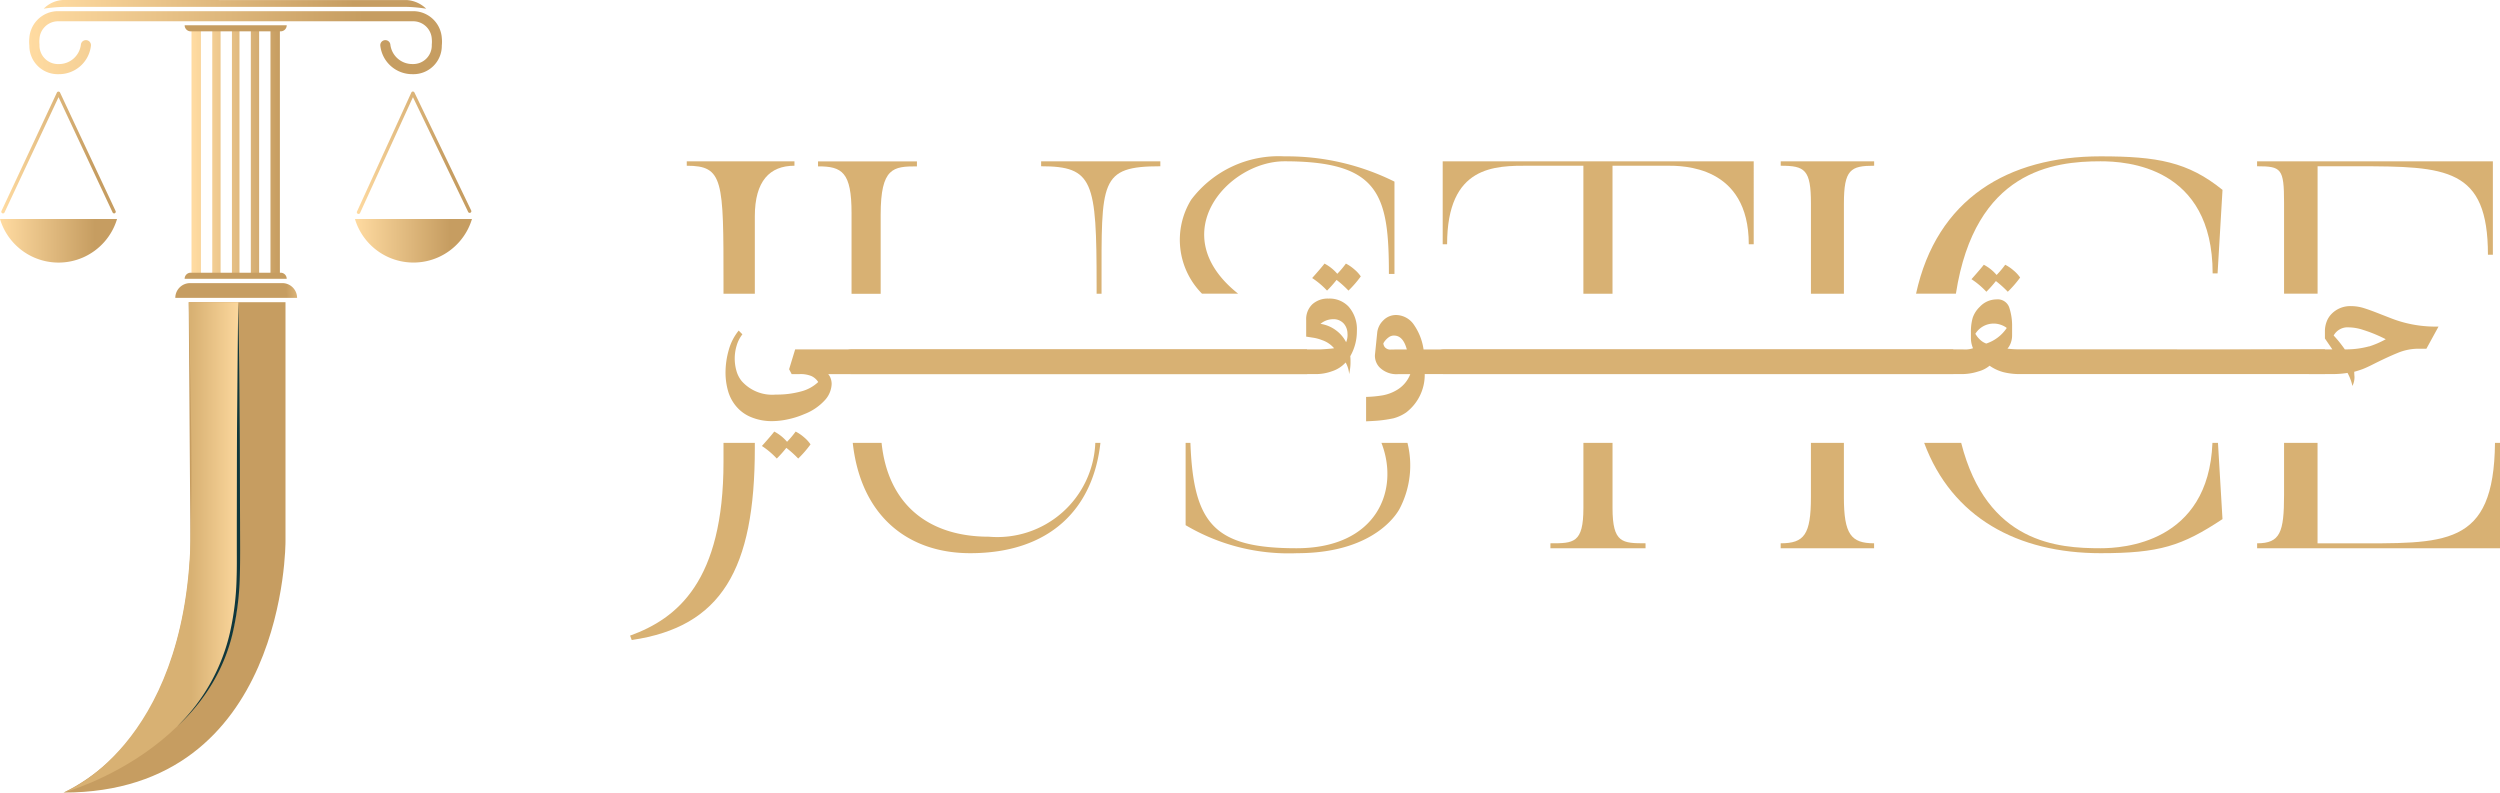 <svg xmlns="http://www.w3.org/2000/svg" xmlns:xlink="http://www.w3.org/1999/xlink" width="126.168" height="40"><defs><linearGradient id="c" y1=".5" x2="1" y2=".5" gradientUnits="objectBoundingBox"><stop offset=".713" stop-color="#d8b173"/><stop offset="1" stop-color="#ffdba1"/></linearGradient><linearGradient id="a" x1="1" y1=".5" x2="0" y2=".5" gradientUnits="objectBoundingBox"><stop offset=".189" stop-color="#c69d61"/><stop offset="1" stop-color="#ffdba1"/></linearGradient><linearGradient id="e" x1=".982" y1=".727" x2="-.018" y2=".727" xlink:href="#a"/><linearGradient id="f" y1=".5" x2="1" y2=".5" gradientUnits="objectBoundingBox"><stop offset=".025" stop-color="#ffdba1"/><stop offset="1" stop-color="#c69d61"/></linearGradient><linearGradient id="h" x1="1" y1=".5" x2="0" y2=".5" xlink:href="#a"/><radialGradient id="d" cx=".491" cy=".501" r=".359" gradientTransform="matrix(6.756 0 0 .441 -2.825 5.77)" gradientUnits="objectBoundingBox"><stop offset=".091" stop-color="#103c42"/><stop offset=".877" stop-color="#0f373c"/></radialGradient><radialGradient id="b" cx=".5" cy=".5" r="5.944" gradientTransform="matrix(.059 0 0 2.397 124.759 -731.973)" gradientUnits="objectBoundingBox"><stop offset=".345" stop-color="#ffdba1"/><stop offset="1" stop-color="#c69d61"/></radialGradient><radialGradient id="g" cx=".5" cy=".5" r="5.944" gradientTransform="matrix(.059 0 0 2.397 -445.522 -4806.71)" xlink:href="#b"/><radialGradient id="i" cx=".5" cy=".5" r="2.931" gradientTransform="matrix(.122 0 0 1.006 1.207 -.003)" xlink:href="#b"/></defs><g data-name="Group 28860"><g data-name="Group 28858"><g data-name="Group 28857"><g data-name="Group 28856" fill="#d8b173"><g data-name="Group 28854"><path data-name="Path 19015" d="M115.27 10.222v4.6h1.692V8.391h2.025c4.492 0 6.572.083 6.572 4.464h.249V8.141h-11.9v.25c1.223 0 1.362.111 1.362 1.831z"/><path data-name="Path 19016" d="M125.915 22.351c-.053 5.308-2.519 5.068-7.4 5.068h-1.555v-5.068h-1.69v2.627c0 1.886-.194 2.441-1.359 2.441v.249h12.257v-5.317z"/><path data-name="Path 19017" d="M98.709 14.821c.965-6.215 4.925-6.681 7.3-6.681 1.3 0 5.657.25 5.657 5.657h.249l.249-4.215c-1.747-1.414-3.3-1.692-6.155-1.692-4.67 0-8.267 2.143-9.311 6.93z"/><path data-name="Path 19018" d="M111.656 22.351c-.2 5.076-4.537 5.317-5.647 5.317-2.133 0-5.738-.237-7.033-5.317h-1.868c1.4 3.773 4.722 5.567 8.9 5.567 2.967 0 4.1-.361 6.155-1.72l-.228-3.848z"/><path data-name="Path 19019" d="M91.393 10.277v4.546h1.664v-4.546c0-1.719.333-1.913 1.526-1.913v-.221h-4.715v.222c1.221-.002 1.525.193 1.525 1.912z"/><path data-name="Path 19020" d="M93.056 25.085v-2.734h-1.664v2.738c0 1.886-.333 2.33-1.526 2.33v.249h4.714v-.249c-1.163-.004-1.524-.448-1.524-2.334z"/><path data-name="Path 19021" d="M77.166 8.363h2.743v6.46h1.47v-6.46h2.745c.777 0 4.132-.026 4.132 3.965h.249V8.141H72.809v4.187h.222c.004-3.992 2.417-3.965 4.135-3.965z"/><path data-name="Path 19022" d="M81.38 25.64v-3.289h-1.47v3.293c0 1.775-.5 1.775-1.664 1.775v.249h4.8v-.249c-1.166-.004-1.666-.004-1.666-1.779z"/><path data-name="Path 19023" d="M62.484 14.821c-3.789-3.009-.51-6.681 2.341-6.681 4.8 0 5.269 1.692 5.269 5.685h.281V9.166a12.175 12.175 0 00-5.547-1.275 5.526 5.526 0 00-4.714 2.191 3.86 3.86 0 00.548 4.739z"/><path data-name="Path 19024" d="M69.717 22.351c.931 2.389-.239 5.317-4.281 5.317-4.124 0-5.21-1.194-5.359-5.317h-.242v4.153a10.194 10.194 0 005.629 1.414c4.132 0 5.186-2.274 5.186-2.274a4.708 4.708 0 00.381-3.293z"/><path data-name="Path 19025" d="M42.975 10.752v4.075h1.47v-3.991c0-2.385.638-2.44 1.83-2.44v-.25h-4.992v.25c1.22-.005 1.692.299 1.692 2.356z"/><path data-name="Path 19026" d="M55.343 14.381v.442h.249v-.442c0-5.241-.111-5.99 2.967-5.99v-.25h-6.016v.25c2.633 0 2.8.748 2.8 5.99z"/><path data-name="Path 19027" d="M55.277 22.351a4.948 4.948 0 01-5.369 4.735c-3.094 0-5.1-1.671-5.417-4.735h-1.455c.412 3.732 2.825 5.567 5.927 5.567 3.984 0 6.2-2.2 6.572-5.567z"/><path data-name="Path 19028" d="M36.513 14.297v.526h1.581v-3.908c0-1.775.749-2.551 2-2.551v-.221h-5.435v.222c1.854-.002 1.854.72 1.854 5.932z"/><path data-name="Path 19029" d="M36.513 22.351v.964c0 6.018-2.329 7.9-4.714 8.763l.083.222c4.52-.665 6.212-3.55 6.212-9.678v-.27z"/></g><g data-name="Group 28855"><path data-name="Path 19030" d="M39.074 21.78a2.14 2.14 0 01.646.516 4.684 4.684 0 00.434-.516 2.12 2.12 0 01.429.293 1.717 1.717 0 01.322.353 5.475 5.475 0 01-.622.716 5.272 5.272 0 00-.6-.54 5.693 5.693 0 01-.481.54 4.042 4.042 0 00-.751-.634q.495-.553.623-.728z"/><path data-name="Path 19031" d="M65.972 18.88H41.795a.6.6 0 01.123.206.821.821 0 01.053.3 1.281 1.281 0 01-.316.781 2.727 2.727 0 01-1.07.734 4.291 4.291 0 01-.81.258 3.778 3.778 0 01-.8.094 2.7 2.7 0 01-1.051-.194 1.909 1.909 0 01-.734-.511 2.072 2.072 0 01-.452-.834 3.392 3.392 0 01-.123-.881 4.172 4.172 0 01.164-1.174 2.687 2.687 0 01.5-.975l.188.188a1.664 1.664 0 00-.287.558 2.261 2.261 0 00-.012 1.291 1.416 1.416 0 00.263.511 2.054 2.054 0 001.726.681 4.605 4.605 0 001.268-.158 1.969 1.969 0 00.868-.475.807.807 0 00-.34-.3 1.436 1.436 0 00-.6-.1h-.4l-.129-.246.305-1h25.832z"/><path data-name="Path 19032" d="M66.843 13.303a2.138 2.138 0 01.646.516 4.781 4.781 0 00.435-.516 2.1 2.1 0 01.428.294 1.727 1.727 0 01.323.352 5.445 5.445 0 01-.622.717 5.269 5.269 0 00-.6-.54 5.776 5.776 0 01-.481.54 4.06 4.06 0 00-.751-.634q.493-.553.622-.729z"/><path data-name="Path 19033" d="M68.145 17.976a2.5 2.5 0 01.012.281 2.412 2.412 0 01-.029.4 3.325 3.325 0 01-.041.223 1.409 1.409 0 00-.176-.587 1.58 1.58 0 01-.681.44 2.406 2.406 0 01-.786.146h-23.46a.622.622 0 110-1.245h23.627c.164-.007.313-.018.447-.029s.223-.022.27-.03a1.371 1.371 0 00-.611-.411 2.054 2.054 0 00-.458-.123l-.34-.053v-.832a1.04 1.04 0 01.311-.8 1.155 1.155 0 01.815-.287 1.321 1.321 0 011.01.4 1.721 1.721 0 01.423 1.233 2.536 2.536 0 01-.333 1.274zm-.141-1.116a.78.78 0 00-.176-.516.684.684 0 00-.552-.235.993.993 0 00-.634.235 1.739 1.739 0 01.8.34 1.7 1.7 0 01.493.587.946.946 0 00.071-.411z"/><path data-name="Path 19034" d="M68.943 21.263v-1.232a5.9 5.9 0 00.822-.077 2.132 2.132 0 00.716-.263 1.6 1.6 0 00.693-.81h-.6a1.209 1.209 0 01-.962-.352.85.85 0 01-.223-.611l.012-.117.105-1.034a1.016 1.016 0 01.3-.593.893.893 0 01.675-.276 1.109 1.109 0 01.892.517 2.892 2.892 0 01.47 1.221h26.733v1.243H71.902a2.391 2.391 0 01-.939 1.938 2.077 2.077 0 01-.64.294 6.594 6.594 0 01-.8.119c-.206.017-.58.033-.58.033zm2.055-3.628q-.188-.7-.645-.7a.436.436 0 00-.27.088.927.927 0 00-.188.182.586.586 0 00-.082.129.379.379 0 00.076.188.361.361 0 00.323.117z"/><path data-name="Path 19035" d="M100.117 13.361a2.147 2.147 0 01.646.517 4.749 4.749 0 00.435-.517 2.112 2.112 0 01.429.294 1.739 1.739 0 01.323.352 5.5 5.5 0 01-.623.717 5.257 5.257 0 00-.6-.54 5.721 5.721 0 01-.481.54 4.058 4.058 0 00-.751-.634q.491-.554.622-.729z"/><path data-name="Path 19036" d="M117.335 17.634v1.245h-15.377a3.4 3.4 0 01-.839-.094 2.181 2.181 0 01-.71-.329 1.47 1.47 0 01-.563.288 2.706 2.706 0 01-.846.135H72.879a.622.622 0 110-1.245h26.2a1.245 1.245 0 00.493-.059 1.344 1.344 0 01-.105-.481v-.317a2.561 2.561 0 01.088-.733 1.366 1.366 0 01.358-.558 1.155 1.155 0 01.833-.376.617.617 0 01.652.4 2.935 2.935 0 01.147.992v.411a1.076 1.076 0 01-.053.352.965.965 0 01-.105.229.876.876 0 01-.076.1 4.357 4.357 0 00.646.035zm-16.058-1.08a.67.67 0 00-.112-.077 1.137 1.137 0 00-.235-.1 1.065 1.065 0 00-.323-.047 1.084 1.084 0 00-.916.516q.012.023.076.117a1.2 1.2 0 00.188.205.846.846 0 00.287.17 1.991 1.991 0 001.033-.786z"/><path data-name="Path 19037" d="M123.064 16.484l-.611 1.115h-.435a2.718 2.718 0 00-1.026.217q-.535.218-1.3.605-.259.129-.44.2a4.622 4.622 0 01-.44.141c0 .016 0 .1.012.247a.969.969 0 01-.105.469 2.381 2.381 0 00-.246-.658 4.942 4.942 0 01-.763.059h-.576c-.172 0-14.663-.061-14.784-.182a.624.624 0 010-.881c.122-.121 14.612-.182 14.784-.182h.574l-.376-.552v-.387a1.355 1.355 0 01.082-.447 1.112 1.112 0 01.27-.423 1.319 1.319 0 01.973-.376 2.155 2.155 0 01.64.1q.323.1.852.311l.54.21a6.131 6.131 0 002.09.411zm-3.5 1a4.591 4.591 0 00.839-.364 6.645 6.645 0 00-.393-.188 7 7 0 00-.728-.276 2.451 2.451 0 00-.746-.135.8.8 0 00-.763.411 6.129 6.129 0 01.563.7 4.412 4.412 0 001.227-.153z"/></g></g></g></g><g data-name="Group 29258"><g data-name="Group 29250"><path data-name="Path 21280" d="M3.21 39.999c6.661-3.256 6.4-12.678 6.4-12.678l-.087-12.07h4.885v12.07s.062 12.678-11.2 12.678" fill="#c69d61"/></g><g data-name="Group 29251"><path data-name="Path 21281" d="M1220.951 277.9s9.057-2.464 8.818-10.923v-13.824h-2.5c.13 6.16.179 8.858.087 12.07-.303 10.363-6.405 12.677-6.405 12.677z" transform="translate(-1217.741 -237.901)" fill="url(#c)"/><path data-name="Path 21282" d="M1254.714 274.593a9.625 9.625 0 002.659-4.763 13.9 13.9 0 00.327-2.738c.015-.461.011-.922.01-1.386v-1.389c.006-1.852 0-3.7.018-5.555s.027-3.7.057-5.555q.049 2.778.064 5.555c.02 1.851.016 3.7.025 5.555 0 .926.016 1.85-.015 2.78a14.032 14.032 0 01-.349 2.766 8.965 8.965 0 01-1.043 2.581 9.652 9.652 0 01-.8 1.137 9.553 9.553 0 01-.953 1.012z" transform="translate(-1245.759 -237.946)" fill="url(#d)"/></g><g data-name="Group 29253"><path data-name="Path 21283" d="M1307.368 228.471a3.083 3.083 0 005.906 0z" transform="translate(-1289.455 -217.418)" fill="url(#a)"/><g data-name="Group 29252"><path data-name="Path 21284" d="M1308.009 196.831a.086.086 0 01-.035-.008.085.085 0 01-.042-.113l2.744-6.009a.085.085 0 01.077-.05.1.1 0 01.077.048l2.865 5.954a.085.085 0 11-.153.074l-2.786-5.791-2.669 5.845a.085.085 0 01-.078.05z" transform="translate(-1289.916 -186.033)" fill="url(#e)"/></g></g><g data-name="Group 29255"><path data-name="Path 21285" d="M1202.083 228.471a3.083 3.083 0 005.907 0z" transform="translate(-1202.083 -217.418)" fill="url(#a)"/><g data-name="Group 29254"><path data-name="Path 21286" d="M1208.161 196.822a.086.086 0 01-.077-.049l-2.729-5.818-2.726 5.818a.085.085 0 01-.154-.072l2.8-5.982a.089.089 0 01.154 0l2.806 5.982a.085.085 0 01-.041.113.086.086 0 01-.033.008z" transform="translate(-1202.401 -186.052)" fill="url(#a)"/></g></g><path data-name="Path 21287" d="M1263.258 171.933h-.312a.089.089 0 00-.081.1v12.2a.161.161 0 01-.155.167h-.262a.162.162 0 01-.155-.167v-12.2a.089.089 0 00-.08-.1h-.26a.089.089 0 00-.08.1v12.2a.162.162 0 01-.155.167h-.262a.162.162 0 01-.155-.167v-12.2a.089.089 0 00-.081-.1h-.22a.089.089 0 00-.08.1v12.2a.161.161 0 01-.155.167h-.262a.162.162 0 01-.155-.167v-12.2a.089.089 0 00-.08-.1h-.26a.089.089 0 00-.081.1v12.2a.161.161 0 01-.154.167h-.263a.161.161 0 01-.154-.167v-12.2a.089.089 0 00-.08-.1h-.316a.089.089 0 00-.08.1v12.381a.09.09 0 00.08.1l4.3.008a.089.089 0 00.08-.1v-6.137-6.252a.089.089 0 00-.082-.1z" transform="translate(-1249.215 -170.5)" fill="url(#f)"/><path data-name="Rectangle 7015" d="M.306 0h4.539a.306.306 0 01.306.306H0A.306.306 0 01.306 0z" transform="translate(9.318 13.763)" fill="url(#b)"/><path data-name="Rectangle 7016" d="M.306 0h4.539a.306.306 0 01.306.306H0A.306.306 0 01.306 0z" transform="rotate(180 7.235 .791)" fill="url(#g)"/><g data-name="Group 29256"><path data-name="Path 21288" d="M1230.1 170.005a1.619 1.619 0 01-1.623-1.429.255.255 0 11.506-.067 1.112 1.112 0 001.117.985.938.938 0 00.974-.957v-.034a1.3 1.3 0 000-.28.943.943 0 00-.907-.887h-17.985a.943.943 0 00-.907.887 1.3 1.3 0 000 .282v.034a.938.938 0 00.974.956 1.112 1.112 0 001.117-.987.255.255 0 01.506.068 1.619 1.619 0 01-1.624 1.429 1.431 1.431 0 01-1.484-1.443 1.856 1.856 0 010-.389 1.451 1.451 0 011.416-1.347h17.985a1.451 1.451 0 011.415 1.347 1.823 1.823 0 010 .389 1.431 1.431 0 01-1.48 1.443z" transform="translate(-1209.283 -166.262)" fill="url(#a)"/></g><path data-name="Path 21289" d="M1234.346 163.95a1.545 1.545 0 00-.952-.435l-17.334-.006a1.468 1.468 0 00-1.018.44 7.686 7.686 0 011.015-.091h17.329a7.35 7.35 0 01.96.092z" transform="translate(-1212.837 -163.51)" fill="url(#h)"/><path data-name="Rectangle 7017" d="M.746 0H5.4a.746.746 0 01.746.746H0A.746.746 0 01.746 0z" transform="translate(8.847 14.288)" fill="url(#i)"/></g></g></svg>